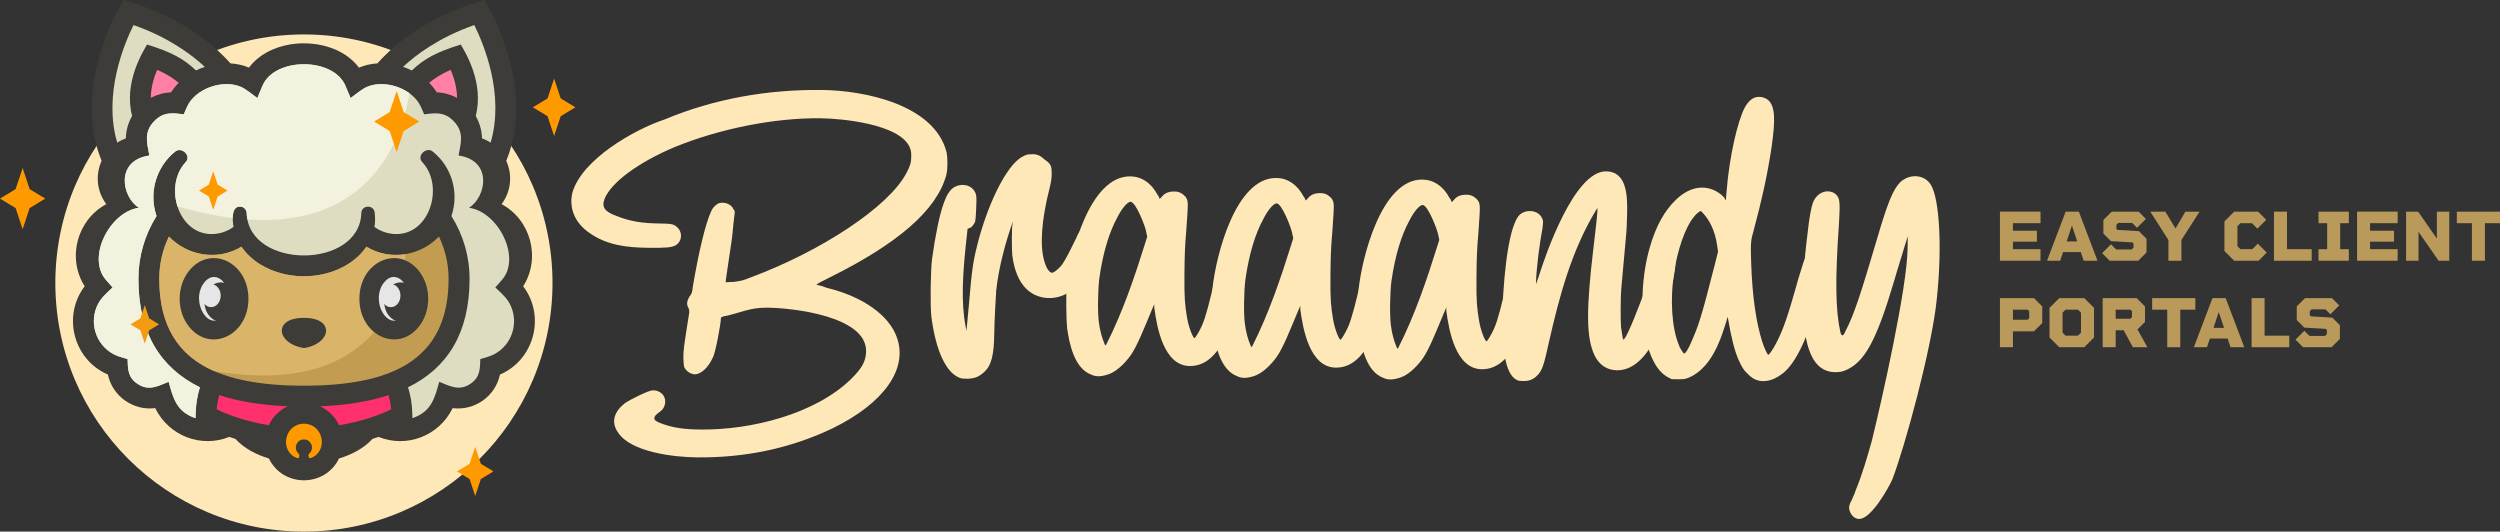 <?xml version="1.0" encoding="UTF-8"?><svg id="Layer_2" xmlns="http://www.w3.org/2000/svg" viewBox="0 0 1419.77 301.9"><rect x="0" y="0" width="1419.77" height="301.9" fill="#333333" stroke="none"/><defs><style>.cls-1{fill:#3d3c38;}.cls-2{fill:#ffe8b8;}.cls-3{fill:#f3f2de;}.cls-4{fill:#e6e6e6;}.cls-5{fill:#b99a5a;}.cls-6{fill:#f39c12;}.cls-7{fill:#f90;}.cls-8{fill:#ff306e;}.cls-9{fill:#ff7fa5;}.cls-10{fill:#deddc1;}.cls-11{fill:#c29c51;}.cls-12{fill:#d9b469;}</style></defs><g id="Layer_2-2"><circle class="cls-2" cx="172.6" cy="160.73" r="141.17"/><path class="cls-1" d="M130.2,248.12c-15.76,6.39-34.24-.38-42.06-16.35-12.46,1.61-24.28-6.73-26.86-19.06-19.56-8.41-26.01-33.29-13.19-50.14-10.2-16.12-4.26-37.8,12.28-46.64-5.65-7.56-6.15-16.93-2.66-24.6C40.69,50,67.77,4.21,67.85,4.08l2.37-4.08,4.49,1.39c32.63,10.11,50.62,28.24,56.16,34.6,3.63.23,7.19,1.01,10.51,2.42,13.67-18.41,48.79-18.41,62.46,0,3.31-1.41,6.87-2.19,10.51-2.42,5.54-6.37,23.52-24.49,56.15-34.6l4.49-1.39,2.37,4.08c.08.13,27.16,45.93,10.15,87.26,3.48,7.67,2.99,17.04-2.66,24.6,16.53,8.84,22.48,30.52,12.27,46.64,12.82,16.85,6.37,41.73-13.19,50.14-2.58,12.33-14.4,20.67-26.86,19.06-7.81,15.97-26.3,22.74-42.06,16.35-1.15.39-2.31.76-3.49,1.13-4.91,5.39-11.82,8.96-19,11.11-7.93,16.52-31.89,16.52-39.82,0-7.18-2.15-14.1-5.72-19-11.11-1.18-.36-2.35-.74-3.49-1.13h0Z"/><path class="cls-10" d="M75.04,65.87c-4.9-18.78,5.94-36.24,8.49-40.57,13.7,4.25,20.64,7.94,27.78,14.71,1.61-.79,3.28-1.48,4.99-2.05-7.28-6.77-20.45-16.74-40.46-23.74-5.26,10.58-17.39,39.4-9.27,66.77,1.5-.97,3.14-1.8,4.9-2.44.1-4.6,1.38-8.92,3.56-12.69h0Z"/><path class="cls-9" d="M101.48,47.03c-2.65-2.24-6.67-5.03-12.25-7.34-1.6,3.78-3.54,9.63-3.6,15.9,3.47-1.86,7.39-2.98,11.55-3.14,1.22-1.97,2.67-3.78,4.31-5.43Z"/><path class="cls-8" d="M124.51,224.4c-.62,2.27-1.17,4.87-1.48,8.04,7.96,3.93,18.73,7.29,29.59,9.04,2.22-4.75,6.08-8.58,10.86-10.76-14.7-.58-27.76-2.63-38.96-6.33Z"/><path class="cls-7" d="M172.6,240.62c-11.26.09-14.05,15.74-3.92,19.51,1.49.56,1.59-1.95.95-2.5-3.22-2.74-1.3-8.07,2.97-8.07s6.19,5.34,2.97,8.07c-.64.54-.54,3.05.95,2.5,10.13-3.77,7.34-19.42-3.92-19.51Z"/><path class="cls-10" d="M270.16,65.87c4.9-18.78-5.94-36.24-8.49-40.57-13.7,4.25-20.65,7.94-27.79,14.71-1.61-.79-3.28-1.48-4.99-2.05,7.28-6.77,20.45-16.74,40.46-23.74,5.26,10.58,17.39,39.4,9.27,66.77-1.5-.97-3.14-1.8-4.9-2.44-.1-4.6-1.38-8.92-3.56-12.69h0Z"/><path class="cls-9" d="M243.72,47.03c2.65-2.24,6.67-5.03,12.25-7.34,1.61,3.78,3.54,9.63,3.6,15.9-3.47-1.86-7.39-2.98-11.55-3.14-1.22-1.97-2.67-3.78-4.31-5.43Z"/><path class="cls-11" d="M172.6,156.88c-13.18.07-27.66-5.36-35.5-16.79-13.68,8.35-30.92,5.01-41.17-5.78-3.58,7.41-5.48,15.59-5.48,24.04,0,44.95,30.34,60.69,82.16,60.69s82.14-15.76,82.14-60.69c0-8.45-1.9-16.62-5.48-24.04-10.25,10.79-27.49,14.13-41.16,5.78-7.83,11.43-22.31,16.85-35.5,16.79Z"/><path class="cls-12" d="M172.6,156.88c-13.18.07-27.66-5.36-35.5-16.79-13.68,8.35-30.92,5.01-41.17-5.78-3.58,7.41-5.48,15.59-5.48,24.04,0,27.08,11.02,43.56,31.11,52.38,94.57,15.83,107.1-47.77,108.74-66.41-7.4,1.23-15.26.01-22.21-4.23-7.83,11.43-22.31,16.85-35.5,16.79Z"/><path class="cls-8" d="M220.69,224.4c-11.21,3.69-24.26,5.74-38.96,6.33,4.77,2.18,8.64,6.01,10.85,10.76,10.87-1.75,21.63-5.12,29.59-9.04-.31-3.18-.87-5.77-1.48-8.04Z"/><path class="cls-10" d="M234.18,237.5c10.76-3.68,12.64-11.17,15.27-20.67,6.14,2.44,11.16,5.38,17.49,1.28,5.86-3.8,5.62-8.67,5.84-14.19l4.08-1.21c11.44-3.4,17.47-15.39,14.2-26.37-1.82-6.11-5.34-8.86-9.77-13.1l3.76-4.26c11.18-12.68-2.12-38.76-18.7-40.98,9.73-5.99,13.71-26.82-5.94-29.69,1.38-7.24,3.22-13.07-2.51-19.24-5.4-5.83-10.79-4.89-17.02-4.16l-1.75-4.03c-4.61-10.6-20.42-16.02-30.8-11.51-2.71,1.18-6.68,4.43-9.22,6.32l-2.92-6.98c-6.83-16.31-40.3-16.31-47.13,0l-2.92,6.98c-2.55-1.89-6.52-5.14-9.22-6.32-10.38-4.51-26.19.9-30.8,11.51l-1.75,4.03c-6.24-.73-11.62-1.66-17.02,4.16-5.73,6.17-3.89,12-2.51,19.24-19.64,2.87-15.66,23.69-5.94,29.69-16.57,2.22-29.88,28.3-18.7,40.98l3.75,4.26c-4.43,4.24-7.96,6.99-9.77,13.1-3.26,10.98,2.77,22.98,14.2,26.37l4.08,1.21c.21,5.52-.03,10.4,5.83,14.19,6.34,4.1,11.36,1.16,17.49-1.28,2.63,9.51,4.51,17,15.27,20.67.13-8.71,1.07-12.77,2.49-17.55-22.43-11.02-34.93-30.84-34.93-61.6,0-12.77,3.62-25.03,10.3-35.67-4.51-13.17-.3-27.9,10.65-36.65,3.54-2.83,9.37,2.36,5.89,6.06-12.49,13.31-4.57,40.83,14.68,40.83,4.58,0,8.91-1.44,12.48-4.05-.52-3.29-1.51-11.8,3.87-11.54,1.99.1,3.56,1.7,3.62,3.69.96,32.07,64.12,32.07,65.09,0,.14-4.63,6.97-4.97,7.57-.38.37,2.84.33,5.59-.09,8.23,3.57,2.61,7.9,4.05,12.48,4.05,19.25,0,27.16-27.52,14.68-40.83-3.47-3.7,2.35-8.89,5.89-6.06,10.95,8.76,15.15,23.48,10.65,36.65,6.68,10.65,10.3,22.9,10.3,35.67,0,30.76-12.5,50.58-34.93,61.6,1.41,4.78,2.36,8.84,2.49,17.55h0Z"/><path class="cls-3" d="M232.55,52.97c-6.89-5.03-16.91-6.79-24.23-3.6-2.71,1.18-6.68,4.43-9.22,6.32l-2.92-6.98c-6.83-16.31-40.3-16.31-47.13,0l-2.92,6.98c-2.55-1.89-6.52-5.14-9.22-6.32-10.38-4.51-26.19.9-30.8,11.51l-1.75,4.03c-6.24-.73-11.62-1.66-17.02,4.16-5.73,6.17-3.89,12-2.51,19.24-19.64,2.87-15.66,23.69-5.94,29.69-16.57,2.22-29.88,28.3-18.7,40.98l3.75,4.26c-4.43,4.24-7.96,6.99-9.77,13.1-3.26,10.98,2.77,22.98,14.2,26.37l4.08,1.21c.21,5.52-.03,10.4,5.83,14.19,6.34,4.1,11.36,1.16,17.49-1.28,2.63,9.51,4.51,17,15.27,20.67.13-8.71,1.07-12.77,2.49-17.55-22.43-11.02-34.93-30.84-34.93-61.6,0-12.77,3.62-25.03,10.3-35.67-4.51-13.17-.3-27.9,10.65-36.65,3.54-2.83,9.37,2.36,5.89,6.06-6.17,6.58-7.36,16.63-4.66,25.11,11.42,3.3,21.84,5.42,31.38,6.6.04-3.31.9-6.64,4.29-6.48,1.99.1,3.56,1.7,3.62,3.69.04,1.25.18,2.45.4,3.61,70.74,4.86,87.92-46.77,92.09-71.65h0Z"/><path class="cls-1" d="M172.6,197.66c-15.45-2.31-17.99-17.18,0-17.15,18-.02,15.46,14.85,0,17.15Z"/><path class="cls-1" d="M107.31,153.87c12.02-15.15,33.78-5.14,33.78,15.8s-21.76,30.95-33.78,15.8c-7.04-8.87-7.04-22.73,0-31.6Z"/><path class="cls-1" d="M237.9,153.87c-12.02-15.15-33.79-5.14-33.79,15.8s21.77,30.95,33.79,15.8c7.04-8.87,7.04-22.73,0-31.6Z"/><path class="cls-4" d="M223.65,157.3c7.41,0,11.7,13.86,5.5,21.67-8.37,10.55-19.48-7.93-11-18.62,1.5-1.89,3.45-3.06,5.5-3.06Z"/><ellipse class="cls-1" cx="227.51" cy="171.51" rx="9.28" ry="11.14"/><ellipse class="cls-4" cx="221.97" cy="167.89" rx="5.46" ry="6.55"/><path class="cls-4" d="M121.56,157.3c7.41,0,11.7,13.86,5.5,21.67-8.38,10.55-19.48-7.93-11-18.62,1.5-1.89,3.45-3.06,5.5-3.06Z"/><ellipse class="cls-1" cx="125.42" cy="171.51" rx="9.28" ry="11.14"/><ellipse class="cls-4" cx="119.88" cy="167.89" rx="5.46" ry="6.55"/><polygon class="cls-7" points="12.86 95.44 16.84 107.41 25.71 112.79 16.84 118.17 12.86 130.14 8.87 118.17 0 112.79 8.87 107.41 12.86 95.44"/><polygon class="cls-7" points="225.28 51.68 229.26 63.65 238.13 69.03 229.26 74.41 225.28 86.38 221.3 74.41 212.43 69.03 221.3 63.65 225.28 51.68"/><polygon class="cls-6" points="82.22 173.26 84.74 180.81 90.33 184.2 84.74 187.59 82.22 195.14 79.71 187.59 74.11 184.2 79.71 180.81 82.22 173.26"/><polygon class="cls-7" points="121.09 97.28 123.61 104.84 129.2 108.23 123.61 111.62 121.09 119.17 118.58 111.62 112.99 108.23 118.58 104.84 121.09 97.28"/><polygon class="cls-7" points="269.87 253.76 273.08 263.39 280.22 267.71 273.08 272.04 269.87 281.67 266.67 272.04 259.53 267.71 266.67 263.39 269.87 253.76"/><polygon class="cls-7" points="314.69 44.66 318.43 55.89 326.76 60.94 318.43 65.99 314.69 77.23 310.95 65.99 302.62 60.94 310.95 55.89 314.69 44.66"/><path class="cls-5" d="M1143.16,126.76v4.26h13.61v6.23h-13.61v4.26h15.66v6.56h-23.04v-27.88h23.04v6.56h-15.66Z"/><path class="cls-5" d="M1181.71,143.16h-10.09l-1.64,4.92h-7.46l10.58-27.88h7.5l10.58,27.88h-7.83l-1.64-4.92ZM1179.66,137.09l-2.99-8.98-2.99,8.98h5.99Z"/><path class="cls-5" d="M1219.03,135.58v7.79l-4.71,4.71h-16.2l-4.31-4.3,5.04-5.04,2.95,2.95h8.77l1.07-1.07v-2.3l-.66-.66-12.14-.7-4.3-4.3v-7.75l4.71-4.71h15.29l4.14,4.14-5.04,5.04-2.79-2.79h-7.87l-1.07,1.07v2.25l.66.66,12.14.7,4.31,4.31Z"/><path class="cls-5" d="M1249.13,120.2l-10.29,16.11v11.77h-7.38v-11.77l-10.29-16.11h8.57l5.74,9.55,5.62-9.55h8.04Z"/><path class="cls-5" d="M1287.3,143.45l-4.63,4.63h-13.86l-5.54-5.54v-16.81l5.54-5.54h13.57l4.63,4.63-5.04,5.04-3.12-3.12h-6.48l-1.72,1.72v11.32l1.72,1.72h6.76l3.12-3.12,5.04,5.04Z"/><path class="cls-5" d="M1312.82,141.52v6.56h-21.4v-27.88h7.38v21.32h14.02Z"/><path class="cls-5" d="M1329,126.76v14.76h4.92v6.56h-17.22v-6.56h4.92v-14.76h-4.92v-6.56h17.22v6.56h-4.92Z"/><path class="cls-5" d="M1345.98,126.76v4.26h13.61v6.23h-13.61v4.26h15.66v6.56h-23.04v-27.88h23.04v6.56h-15.66Z"/><path class="cls-5" d="M1390.96,120.2v27.88h-6.07l-11.4-16.44v16.44h-7.05v-27.88h6.85l10.62,15.29v-15.29h7.05Z"/><path class="cls-5" d="M1419.77,126.76h-8.57v21.32h-7.38v-21.32h-8.57v-6.56h24.52v6.56Z"/><path class="cls-5" d="M1159.81,174.02v9.43l-4.72,4.71h-11.93v9.02h-7.38v-27.88h19.31l4.72,4.71ZM1152.42,180.7v-3.94l-.9-.9h-8.36v5.74h8.36l.9-.9Z"/><path class="cls-5" d="M1189.2,174.84v16.81l-5.53,5.54h-14.19l-5.54-5.54v-16.81l5.54-5.54h14.19l5.53,5.54ZM1181.82,188.9v-11.32l-1.72-1.72h-7.05l-1.72,1.72v11.32l1.72,1.72h7.05l1.72-1.72Z"/><path class="cls-5" d="M1211.27,197.19l-5.21-9.63h-4.55v9.63h-7.38v-27.88h19.31l4.72,4.71v8.81l-4.26,4.26,5.62,10.09h-8.24ZM1201.51,181.03h8.32l.94-.94v-3.32l-.94-.9h-8.32v5.17Z"/><path class="cls-5" d="M1246.75,175.87h-8.57v21.32h-7.38v-21.32h-8.57v-6.56h24.52v6.56Z"/><path class="cls-5" d="M1265.09,192.27h-10.09l-1.64,4.92h-7.46l10.58-27.88h7.5l10.58,27.88h-7.83l-1.64-4.92ZM1263.04,186.2l-2.99-8.98-2.99,8.98h5.99Z"/><path class="cls-5" d="M1300.1,190.63v6.56h-21.4v-27.88h7.38v21.32h14.02Z"/><path class="cls-5" d="M1328.84,184.68v7.79l-4.71,4.71h-16.2l-4.31-4.3,5.04-5.04,2.95,2.95h8.77l1.07-1.07v-2.3l-.66-.66-12.14-.7-4.3-4.3v-7.75l4.71-4.71h15.29l4.14,4.14-5.04,5.04-2.79-2.79h-7.87l-1.07,1.07v2.25l.66.66,12.14.7,4.31,4.31Z"/><path class="cls-2" d="M351,245.64c-4.1-5.87-2.37-11.68,3.79-16.6,3.08-2.19,13.67-7.34,15.61-7.32,2.5-.25,4.98.89,6.35,2.84,1.91,2.79,1.03,6.95-1.48,8.86-3.36,2.46-3.64,3.01-3.65,4.4.27.84.54,1.12,2.2,1.97,8.01,3.42,15.77,4.06,24.09,4.15,28.57.31,65.01-8.72,85.47-28.74,6.17-6.04,8.43-10.17,8.49-15.72.22-19.97-41.89-24.59-55.76-24.75-5.27-.06-8.33.46-13.33,1.79-3.34,1.07-7.51,2.14-9.46,2.67-3.06.52-3.61.79-3.9,1.34-.04,3.61-3.28,20.77-4.69,22.69-2.56,5.52-6.2,8.81-9.53,9.33-2.22.25-4.7-1.16-6.07-3.12-.82-1.12-.81-1.67-1.04-6.11.05-4.71.06-5.27,3.33-25.76.01-1.11.02-1.94-.52-2.78-1.36-2.23-.5-5,1.47-7.47.56-.83.86-2.21,1.16-4.98,3.55-20.49,7.04-35.15,10.45-42.6.85-1.93,2.82-3.85,4.49-4.39,3.06-.8,6.93.63,8.01,3.42,1.1,1.12.81,1.95.51,4.17-.91,7.2-.95,10.81-1.84,16.07-1.21,8.86-3.28,21.05-3.01,21.33,0,0,2.22-.25,4.44-.23,4.17-.51,5.28-.77,10.02-2.66,40.39-15.09,78.11-40.19,88.03-58.95,2.26-4.14,2.84-6.07,2.88-9.68.03-2.77-.24-3.61-1.05-5.56-6.24-12.83-38.1-15.95-50.59-16.09-25.79-.28-56.65,5.76-82.56,16.29-20.62,8.65-36.28,20.13-39.99,29.52-1.72,4.7-.08,7.21,7.1,9.79,7.18,2.85,14.1,4.04,23.81,4.15,7.77.09,8.6.37,10.79,2.61,2.74,2.8,2.13,7.79-1.22,9.7-2.23,1.36-5.57,1.6-15.83,1.49-11.65-.13-23.29-1.37-33.19-8.41-8.26-5.64-11.77-14-9.74-22.85,5.48-19.08,35.35-35.95,52.33-41.59,28.42-11.89,58.72-17.11,89.5-16.77,24.41.27,63.71,8.47,70.63,35.17.8,3.34.72,10.27-.15,13.31-5.49,19.91-27.61,38.81-65.82,57.81-4.46,2.17-8.09,4.07-7.81,4.35.28,0,3.04.59,5.81,1.73,20.47,4.94,35.61,15.65,39.91,28.45,6.18,17.82-7.62,37.09-36.35,51.2-24.26,11.66-50.39,16.92-77.3,16.63-13.04-.14-37.42-2.91-44.78-14.08Z"/><path class="cls-2" d="M528.97,180.19c-.76-6.11-.54-26.36.37-33.28,1.81-13.02,4.16-24.92,6.73-31.83,1.43-3.59,1.71-4.42,3.4-6.62,3.38-4.4,10.59-4.6,13.6-.41,1.64,2.24,1.62,3.9,1.26,11.39-.35,6.38-.35,6.65-1.48,8.03-.28.55-1.13,1.65-1.96,1.92l-1.39.54-.62,5.54c-2.16,19.67-3.17,36.03-.55,49.65l.52,2.78.62-6.37c1.55-15.24,1.97-27.44,4.58-38.51,5.83-25.46,17.46-49.46,26.67-54.08,1.67-.81,2.23-1.36,4.73-1.33,3.05-.24,4.99.61,6.63,2.01.55.56,1.65,1.4,2.48,1.97,2.2,1.69,2.74,3.08,2.7,6.69-.03,2.5-.04,3.88-1.2,8.59-4.64,18.26-5.63,32.67-2.95,41.58,1.07,3.89,2.98,6.69,4.64,6.43,1.11-.27,4.19-2.73,5.6-4.93,1.97-2.75,5.66-10.2,7.65-14.34,2.28-5.24,3.4-6.34,6.45-6.31,3.61-.24,6.35,2.57,6.32,5.89-.02,1.66-2.06,10.52-2.92,13.28-2.57,6.91-8.48,14.33-14.34,17.87-7.82,4.63-17.52,3.69-23.55-2.2-4.39-4.21-7.09-10.9-8.11-19.51-.24-3.05-.39-14.98.2-17.75.3-2.22.29-1.11-1.43,3.59-3.44,10.5-6.63,22.95-7.87,34.59-.33,4.71-1.02,17.46-1.09,23.84-.14,12.76-1.59,18.84-6.07,22.68-2.8,2.47-5.03,3.27-8.64,3.51-1.94-.02-3.61-.04-4.43-.33-8.02-2.58-13.98-15.13-16.54-34.58Z"/><path class="cls-2" d="M606.02,186.31c-.5-5-.63-18.04-.29-23.86,1.86-17.73,12.89-62.55,36.19-62.29,6.38.07,11.89,3.74,15.42,10.43.82.84,1.09,1.95,1.08,2.23.27.28.56-.27,1.4-1.09,1.69-2.2,4.19-3.01,7.25-2.97,2.77.03,4.43,1.16,6.07,2.84,1.91,2.52,1.63,3.35.63,18.31-.96,11.36-1,15.24-1.12,26.06-.15,13.31.36,17.48,1.4,23.87.77,5.28,3.2,11.69,4.3,12.25.28,0,2.53-3.3,4.24-7.17,2.27-4.97,4.6-14.65,7.22-26,.59-3.04,1.73-6.08,2.02-6.91,1.13-1.93,3.08-3.02,5.3-2.99,1.39.02,2.77.59,3.86,1.71,1.92,1.69,1.91,2.79,1.53,12.5-.71,14.42-7.7,44.85-26.84,44.64-14.7-.16-18.63-21.56-20.16-33.23l.02-1.94-1.42,3.31c-4.27,10.22-8.27,20.44-11.93,25.67-3.94,5.5-8.7,9.61-12.88,10.95-1.67.54-3.62,1.07-5.56,1.05-1.39-.02-2.77-.31-3.87-.87-9.67-3.43-12.57-17.34-13.86-26.5ZM650.66,137.15l.86-2.77-.79-3.61c-.53-2.5-5.65-16.15-8.7-16.18-1.66-.02-5.04,3.83-7.59,9.07-4.53,8.27-7.98,19.61-10.08,34.01-.91,7.2-1.06,20.24-.28,25.52.51,4.44,1.84,8.9,2.93,11.4.54,1.67.81,1.67,1.09,1.4,9.64-19.03,16.24-38.66,22.56-58.84Z"/><path class="cls-2" d="M688.94,187.22c-.5-5-.63-18.04-.29-23.86,1.86-17.73,12.89-62.55,36.19-62.29,6.38.07,11.89,3.74,15.42,10.43.82.84,1.09,1.95,1.08,2.23.27.28.56-.27,1.4-1.09,1.69-2.2,4.19-3.01,7.25-2.97,2.77.03,4.43,1.16,6.07,2.84,1.91,2.52,1.63,3.35.63,18.31-.96,11.36-1,15.24-1.12,26.06-.15,13.31.36,17.48,1.4,23.87.77,5.28,3.2,11.69,4.3,12.25.28,0,2.53-3.3,4.24-7.17,2.27-4.97,4.6-14.65,7.22-26,.59-3.04,1.73-6.08,2.02-6.91,1.13-1.93,3.08-3.02,5.3-2.99,1.39.02,2.77.59,3.86,1.71,1.92,1.69,1.91,2.79,1.53,12.5-.71,14.42-7.7,44.85-26.84,44.64-14.7-.16-18.63-21.56-20.16-33.23l.02-1.94-1.42,3.31c-4.27,10.22-8.27,20.44-11.93,25.67-3.94,5.5-8.7,9.61-12.88,10.95-1.67.54-3.62,1.07-5.56,1.05-1.39-.02-2.77-.31-3.87-.87-9.67-3.43-12.57-17.34-13.86-26.5ZM733.59,138.06l.86-2.77-.79-3.61c-.53-2.5-5.65-16.15-8.7-16.18-1.66-.02-5.04,3.83-7.59,9.07-4.53,8.27-7.98,19.61-10.08,34.01-.91,7.2-1.06,20.24-.28,25.52.51,4.44,1.84,8.9,2.93,11.4.54,1.67.81,1.67,1.09,1.4,9.64-19.03,16.24-38.66,22.56-58.84Z"/><path class="cls-2" d="M771.87,188.13c-.5-5-.63-18.04-.29-23.86,1.86-17.73,12.89-62.55,36.19-62.29,6.38.07,11.89,3.74,15.42,10.43.82.84,1.09,1.95,1.08,2.23.27.28.56-.27,1.4-1.09,1.69-2.2,4.19-3.01,7.25-2.97,2.77.03,4.43,1.16,6.07,2.84,1.91,2.52,1.63,3.35.63,18.31-.96,11.36-1,15.24-1.12,26.06-.15,13.31.36,17.48,1.4,23.87.77,5.28,3.2,11.69,4.3,12.25.28,0,2.53-3.3,4.24-7.17,2.27-4.97,4.6-14.65,7.22-26,.59-3.04,1.73-6.08,2.02-6.91,1.13-1.93,3.08-3.02,5.3-2.99,1.39.02,2.77.59,3.86,1.71,1.92,1.69,1.91,2.79,1.53,12.5-.71,14.42-7.7,44.85-26.84,44.64-14.7-.16-18.63-21.56-20.16-33.23l.02-1.94-1.42,3.31c-4.27,10.22-8.27,20.44-11.93,25.67-3.94,5.5-8.7,9.61-12.88,10.95-1.67.54-3.62,1.07-5.56,1.05-1.39-.02-2.77-.31-3.87-.87-9.67-3.43-12.57-17.34-13.86-26.5ZM816.52,138.97l.86-2.77-.79-3.61c-.53-2.5-5.65-16.15-8.7-16.18-1.66-.02-5.03,3.83-7.59,9.07-4.53,8.27-7.98,19.61-10.08,34.01-.91,7.2-1.06,20.24-.28,25.52.51,4.44,1.84,8.9,2.93,11.4.54,1.67.81,1.67,1.09,1.4,9.64-19.03,16.24-38.66,22.56-58.84Z"/><path class="cls-2" d="M853.26,178.21c.12-10.54,2.21-49.63,10.05-56.48,1.68-1.37,3.63-1.9,5.57-1.88,3.61.04,6.64,2.02,7.43,5.63,0,.55-.03,2.5-.32,4.16-1.47,7.47-3.58,23.26-3.67,31.03-.3,1.66,0,.83,1.42-3.31,4.03-12.99,20.36-60.25,38.38-60.05,12.2.13,12.04,14.83,11.95,23.43-.06,5.27-.41,11.65-.71,14.14-1.28,15.24-2.2,23.28-2.53,27.99-.63,6.65-.49,19.41-.25,22.74.52,3.61,1.03,7.22,1.31,7.23,1.94.02,10.8-24.01,11.95-27.05,1.14-2.76,3.14-8.01,4.29-11.6,1.15-3.32,2.57-6.63,3.13-7.46,1.13-1.65,4.75-2.72,6.95-1.31,1.65.85,3.02,2.53,3.28,4.2-.09,8.04-6.74,32.66-10.71,40.94-3.98,8.83-11.59,19.85-22.41,19.73-5.55-.06-10.23-2.89-12.94-8.74-4.6-10.04-4.71-25.57-.44-61.31,1.22-9.97,2.14-18.28,2.17-20.5l.02-1.66-.85,1.38c-13.84,22.87-20.79,48.87-26.62,74.6-2.92,13.28-3.79,16.32-6.87,19.34-2.24,2.19-4.47,3-7.52,2.97-1.11-.01-2.77-.03-3.33-.31-6.35-2.57-9-13.97-8.74-37.82Z"/><path class="cls-2" d="M992.41,212.2c-2.2-1.97-3.29-3.92-5.18-8.1-2.16-5.02-4.03-12.25-5.85-23.09l-.27-1.11-.29,1.11c0,.28-.87,3.04-1.72,5.53-4.89,15.48-11.36,24.01-19.72,27.8-2.23.81-2.51,1.08-6.11,1.04l-3.88-.04-2.21-1.13c-5.79-3.11-10.42-11.21-12.51-22.33-3.15-16.12-2.39-35.25,2.23-51.29,3.46-12.17,8.27-20.71,14.72-27.02,8.41-8.23,18.13-9.23,25.83-3.05.55.56,1.65,1.4,1.92,1.96s.54,1.12.82,1.12c0,0,.03-2.5.33-4.71,1.61-20.23,6.26-39.87,10.23-47.6,2.26-4.14,4.78-6.33,8.39-6.29,2.22.02,3.87.87,5.25,2,3.57,3.65,4.05,10.31,1.65,26.92-2.39,15.79-5.6,30.17-10.23,47.32-1.44,4.98-1.74,6.36-1.31,18.02.62,19.42,2.95,34.15,6.17,44.45,1.34,4.18,2.97,7.52,3.52,7.8.55,0,2.81-3.3,4.51-6.61,3.96-7.45,6.84-16.29,11.16-31.5,1.16-4.43,3.17-10.78,4.32-14.38,1.43-3.59,2.86-7.73,3.15-8.84.86-2.76,1.99-4.42,3.94-4.95,3.34-.8,6.91,2.02,6.88,5.07-.01,1.11-.64,7.76-2.11,15.51-.59,2.77-2.91,12.45-4.64,18.53-5.77,20.19-12.85,33.7-19.84,38.34-4.47,3.28-8.92,4.34-12.8,3.47-2.49-.58-4.14-1.71-6.34-3.95ZM961.28,192.44c2.85-6.63,4.55-10.49,12.38-41.47l2.03-8.02-.52-3.61c-1.29-9.17-4.83-14.75-7.85-18.12l-1.37-1.4c-.55,0-2.79,1.63-3.92,3.29-5.06,6.05-9.36,18.76-11.45,32.33-2.11,15.23-1.17,30.78,2.88,40.53.53,1.95,2.72,4.75,2.72,4.75.28,0,.55,0,.84-.27,1.4-1.37,3.11-5.24,4.25-8Z"/><path class="cls-2" d="M1050.36,289.95c-.54-1.67-.24-3.33,1.17-5.81.57-1.38,1.7-3.59,2.28-5.52,3.71-9.11,6.59-18.79,9.19-28.19,5.81-23.51,20.1-87.16,20.34-109.35l.08-6.93-2.3,7.46c-1.16,4.15-3.74,11.89-5.18,17.14-10.37,35.11-17.17,47.52-28.59,51.83-1.67.54-2.78.8-5.28.77-16.09-.18-17.5-23.22-17.92-34.87-.71-11.1.31-28.01,2.43-44.36.93-8.59,2.1-14.68,2.96-16.89,1.43-4.15,5.07-6.6,8.39-6.57,1.94.02,3.6.59,4.97,2,1.92,2.24,2.18,3.63,1.49,16.11-2.3,32.43-1.93,49.35.71,61.59q1.06,4.45,3.06-.52c4.82-9.1,8.84-21.82,17.77-51.95,6.05-20.74,9.19-28.47,13.4-32.59,2.52-2.19,5.58-3.27,8.36-3.24,3.61.04,6.92,1.74,8.82,4.81,4.91,7.82,6.55,35.3,3.45,64.67-2.8,27.99-18.12,84.13-25.26,102.63-2.28,5.25-12.18,22.61-18.83,22.54-2.77-.03-4.69-2.27-5.5-4.78Z"/></g></svg>